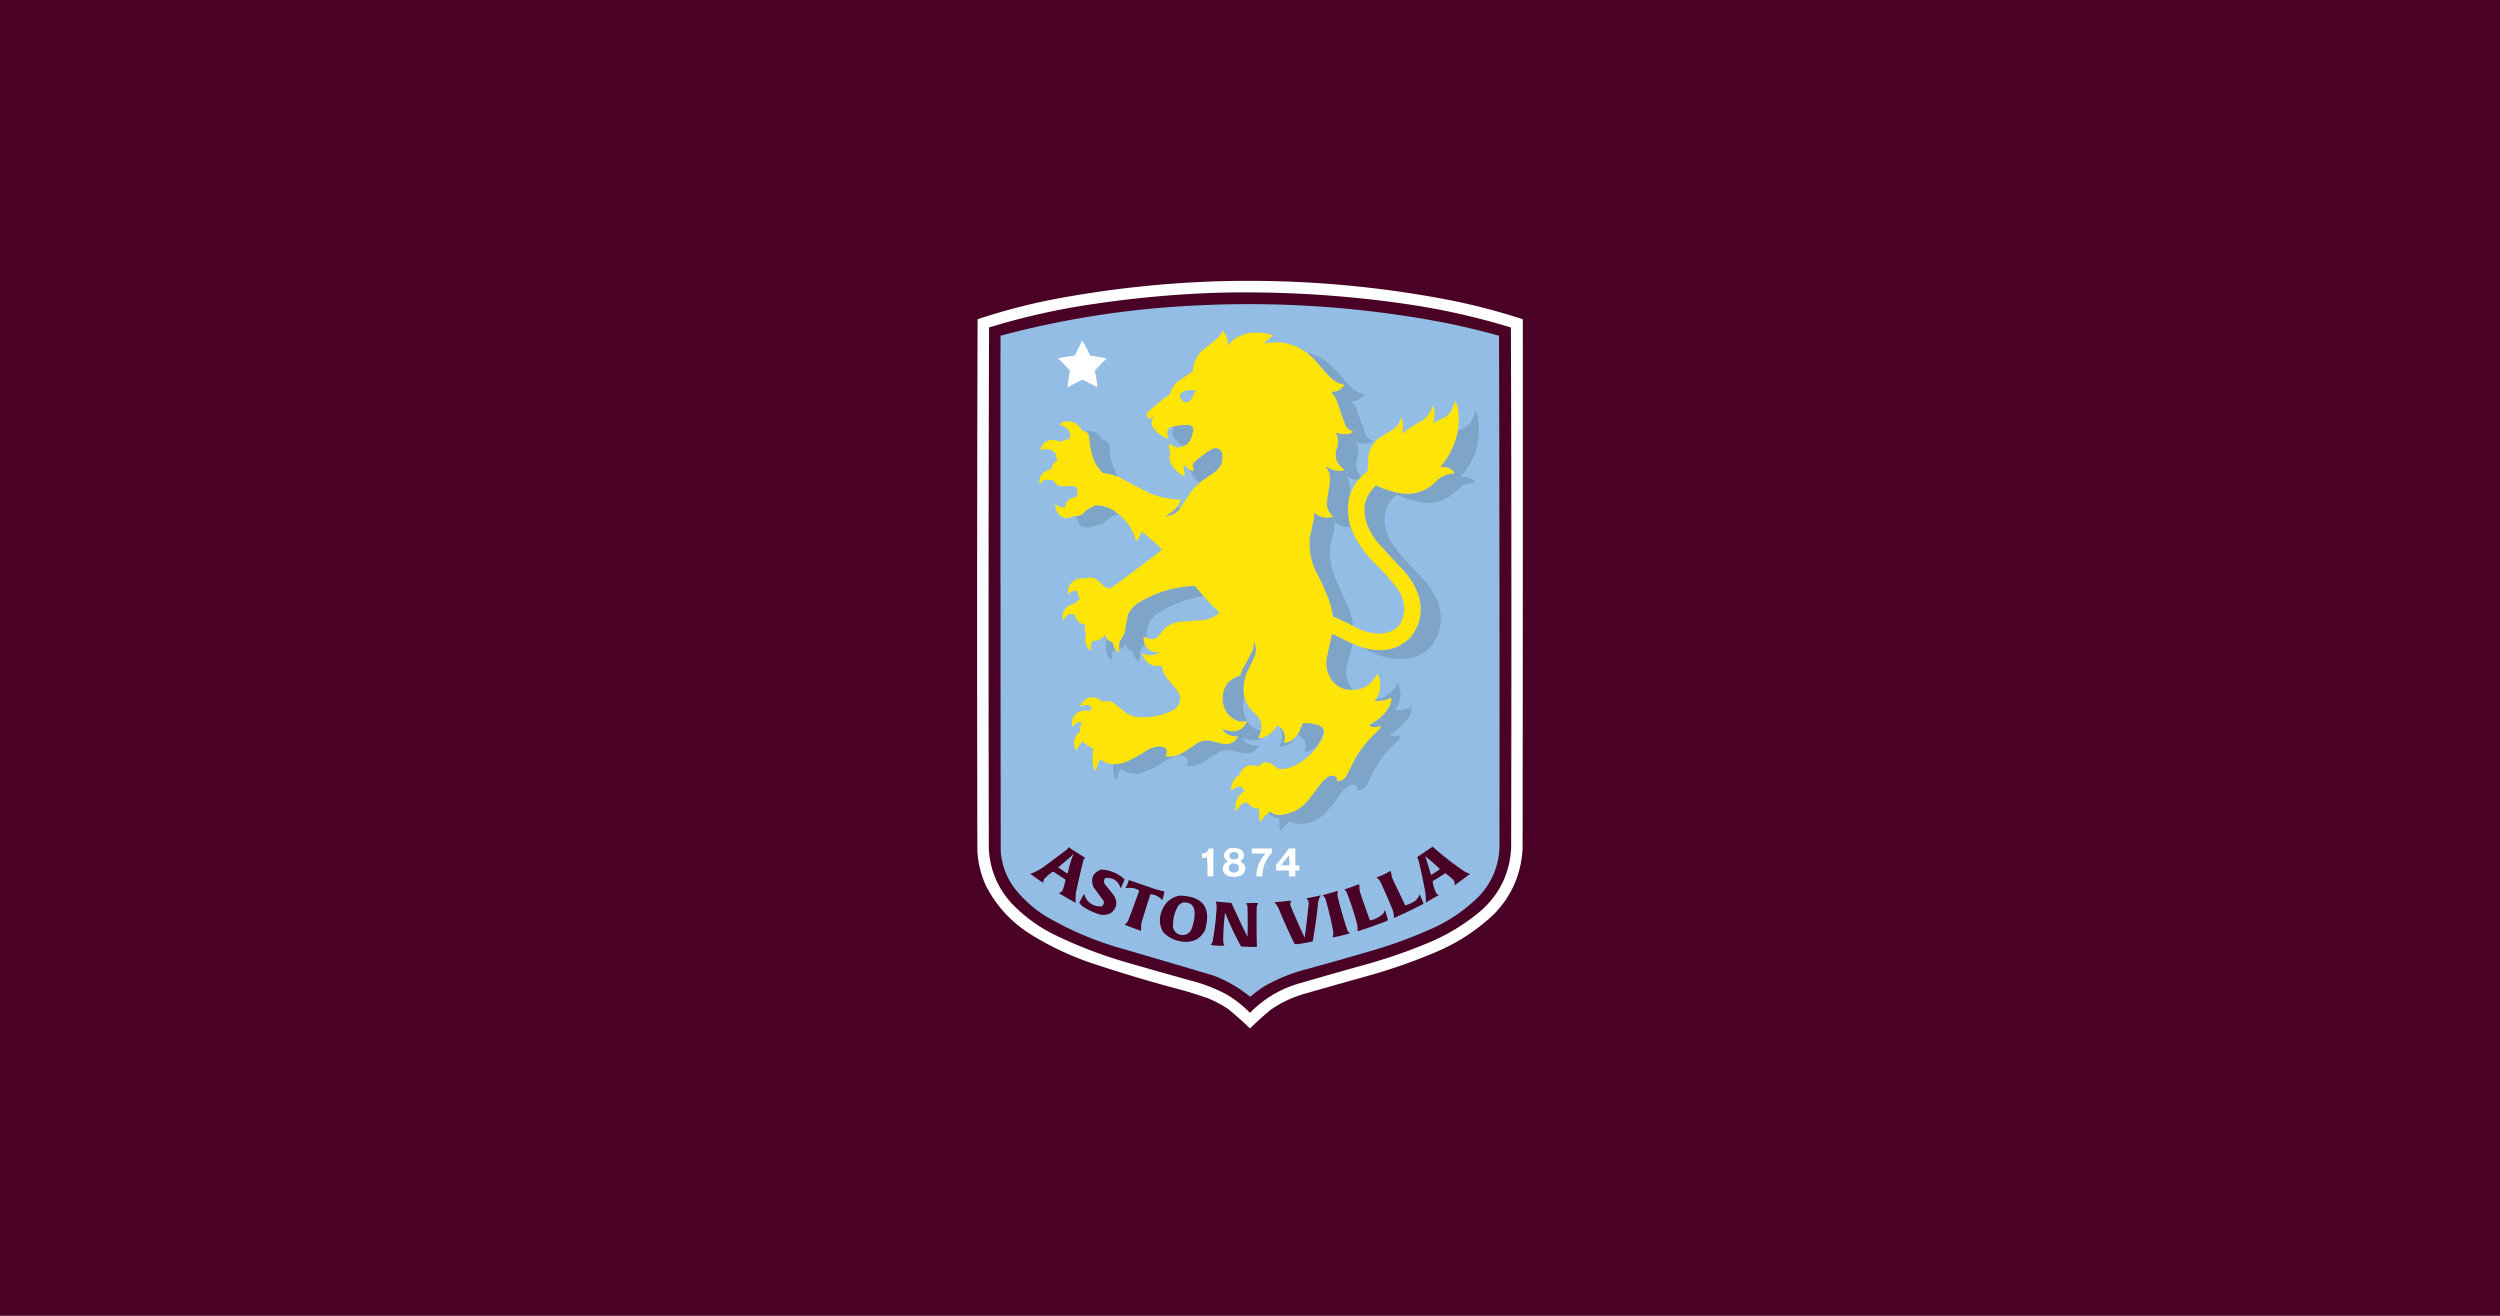 <svg xmlns="http://www.w3.org/2000/svg" viewBox="0 0 950 500"><path d="M0 500h950V0H0z" class="mono" style="fill:#490225"/><path fill="#93bde4" d="M569.63 127.58q.26 96.876.174 193.79-.195 10.809-7.393 18.788-8.147 8.314-18.875 12.96a172 172 0 0 1-20.005 7.48 1478 1478 0 0 1-26.268 7.48 67 67 0 0 0-16.352 6.437 47 47 0 0 0-5.828 4.262 51 51 0 0 0-14.004-8.089 6598 6598 0 0 0-36.706-10.786 124 124 0 0 1-27.138-11.829 45.7 45.7 0 0 1-12.09-11.047q-4.24-6.018-4.87-13.395-.132-98.026-.088-196.05a349.4 349.4 0 0 1 72.368-11.394 395.8 395.8 0 0 1 96.374 6.437 299 299 0 0 1 20.701 4.957z" class="mono" style="stroke-width:.174"/><path d="M497.27 134.19q-.24.01-.348.174a23 23 0 0 1 3.045 2.783 86 86 0 0 0 6.176 6.873 8.8 8.8 0 0 0 4.697 2.174q-1.698 2.85-5.045 2.697 1.396 1.485 2.174 3.39a292 292 0 0 0 3.305 9.395q.955 1.719 2.871 2.262-.676.794-1.74.957a15.7 15.7 0 0 1-3.305 0 8 8 0 0 0-1.566-.522 5.45 5.45 0 0 1 .87 3.479l-.087 1.652q-2.325 5.532 2.521 8.873a.88.88 0 0 1-.695.434q-3.595.512-6.35-1.826.5.997 1.045 2.088a8.8 8.8 0 0 1 .608 3.13q-.44 3.76-1.131 7.481-.714 3.991 2.35 6.611-4.08 1.276-7.395-1.566.144 1.284 0 2.61a317 317 0 0 0-1.564 7.132q-.52 6.969 2.609 13.221a74.6 74.6 0 0 1 5.393 12.525q.475 1.985.783 4a132 132 0 0 1 7.306 3.48q.3-.076.348-.435a33.7 33.7 0 0 0-1.826-6.697 217 217 0 0 1-5.742-13.047 23.3 23.3 0 0 1-.87-10.961l1.22-4.871a32 32 0 0 1 .259-3.305q2.726 2.136 6.088 1.914-1.836-5.96-.348-12.004.27-2.166.088-4.348a44 44 0 0 0-1.392-3.306 7.82 7.82 0 0 0 4.437 1.74 6 6 0 0 0 1.217-1.217 18 18 0 0 0-1.305-1.74 7.95 7.95 0 0 1-.521-4.35q.638-1.857.783-3.826a7.2 7.2 0 0 0-1.045-3.392q3.46 1.708 6.785-.348-2.068-.45-3.045-2.35a449 449 0 0 1-3.304-9.392 8.7 8.7 0 0 0-2.35-3.393q3.405.304 5.219-2.523l-2.086-.608a18.1 18.1 0 0 1-5.133-4.263 55.6 55.6 0 0 0-7.219-7.567 18.3 18.3 0 0 0-6.785-3.219zm63.404 21.916q-.488 1.476-1.045 2.957-1.745 3.594-5.652 4.523-1.48 7.962-6.785 14.004 3.07-.541 5.306 1.653.128.337.086.695-3.554.082-6.262 2.348-5.895 6.517-14.613 5.045a35.4 35.4 0 0 1-8.785-2.87q-5.879 5.287-4.002 13.048a24 24 0 0 0 4.35 8.35 448 448 0 0 0 10.09 10.96q4.095 4.45 5.914 10.264 2.056 8.402-3.305 15.135-5.968 5.898-14.352 4.61a25 25 0 0 1-3.824-.784 31 31 0 0 0 3.824 2 24.4 24.4 0 0 0 10.613 2.35q7.2.205 11.916-5.219 5.129-7.376 2.434-16.004a32.4 32.4 0 0 0-6.088-9.568 185 185 0 0 1-9.219-9.916l-1.914-2.61a19.1 19.1 0 0 1-3.13-8.175q-.539-6.665 4.52-10.961a36.5 36.5 0 0 0 7.047 2.523q6.688 1.836 12.697-1.566a86 86 0 0 0 5.045-4.174 10.1 10.1 0 0 1 4.698-1.305q.041-.359-.086-.697-2.24-1.897-5.133-1.479 8.828-10.123 6.523-23.398a6.1 6.1 0 0 0-.869-1.738zm-110.45 5.4q-2.165.019-4.283.518-.996 1.956-.088 4.002a12.5 12.5 0 0 0 3.914 3.478q2.085-.822 2.871-2.957a19 19 0 0 0 .695-2.435q.58-1.823-1.13-2.524a20 20 0 0 0-1.979-.082m-36.299 2.274a7.5 7.5 0 0 0-1.559.164q1.048.48 1.48 1.566a28.9 28.9 0 0 0 1.913 9.567 16 16 0 0 0 3.219 4.611 37 37 0 0 1 5.914 1.478q-3.312-5.421-3.217-11.83-.755-1.967-2.871-2.26-1.678-3.277-4.879-3.296zm47.938 6.556a4.4 4.4 0 0 0-.96.127 37.8 37.8 0 0 0-7.741 5.828q.055 1.262.607 2.436-.83.34-1.564-.174 1.017 3.022 3.652 4.871a181 181 0 0 1 5.393-3.74q3.846-2.603 3.219-7.219-.67-2.155-2.606-2.129zm-45.672 21.701a13.9 13.9 0 0 0-4.871 3.307 5.3 5.3 0 0 1-2.086.781.57.57 0 0 1-.348.262q.477 1.433 1.305 2.697 1.185 1.441 3.043 1.39a46 46 0 0 1 5.393-1.13l3.48-2.783a5.25 5.25 0 0 1 3.13-.957q-3.794-3.6-9.046-3.567m37.932 30.613q-11.086.36-20.701 5.914-3.19 1.71-4.785 4.957-.715 3.372-1.217 6.786a14.5 14.5 0 0 1-1.914 3.304 11.8 11.8 0 0 0-.26 3.133q1.605-.48 2.522-1.914.534 2.274 2.783 2.783.51 2.414 2.35 4 .174-2.18.433-4.347a26 26 0 0 1 1.652-2.436 7.4 7.4 0 0 1-.347-2.783q.57.052 1.045.347-.495-5.702 4-9.132 8.108-5.313 17.744-6.698a108 108 0 0 1-3.305-3.914zm52.012 18.354-2.002 9.047q-.848 5.897 3.393 10.002a9.36 9.36 0 0 0 4.35 2.002q.96.044 1.911-.088-3.026-4.305-1.826-9.48.772-3.246 1.74-6.438.13-.777.086-1.564a156 156 0 0 1-6.261-3.045 6.6 6.6 0 0 0-1.391-.435zm-85.938 1.221a6.7 6.7 0 0 0 .348 2.26q-.752 2.306.261 4.523 2.024 3.92 1.74-.695.096-1.417 1.48-1.217a12.5 12.5 0 0 1-1.306-3.133q-1.654-.324-2.523-1.738m56.277 1.563a20 20 0 0 1-.348 3.13 211 211 0 0 1-3.828 7.133 14 14 0 0 0-.957 2.61q-7.15 2.197-6.697 9.742.698 5.795 6.176 7.74a6.7 6.7 0 0 0 2.61-.086q.153-.17.347-.35-2.255-4.057-.87-8.523-.981-5.014.958-9.742a131 131 0 0 0 2.783-5.74q1.28-3-.174-5.914m54.623 15.656q-2.358 5.443-8.262 6.261a1.22 1.22 0 0 1-.697.61 14 14 0 0 0 4.523-.348 7.4 7.4 0 0 0 1.915-.957q.315 1.54-.436 2.957a15 15 0 0 1-4.61 5.48 63 63 0 0 1-3.304 2.174q.874.814 2.086.696a3.52 3.52 0 0 0 2.088-.522q.29.319.088.695l-.522.872a45.4 45.4 0 0 0-9.047 10.959 185 185 0 0 1-3.478 6.785q-1.259 1.736-3.393 1.738.281-1.34-.869-2a3.9 3.9 0 0 0-2.61.348 18 18 0 0 0-2.175 2.002l-5.567 7.304q-4.298 4.736-10.699 5.22a6.6 6.6 0 0 1-3.304-1.132q-.409-.198-.696.088h-.002q.055.372.262.695a7.24 7.24 0 0 0 3.74 1.567q-.043 1.829.088 3.652.099.655.434 1.219a16 16 0 0 1 3.566-3.828q.944.581 2 .957 5.908.757 10.44-3.131a52 52 0 0 0 7.218-8.785 11.9 11.9 0 0 1 3.219-2.697q2.685-.707 2.783 2.002 2.001.02 3.219-1.567a186 186 0 0 0 3.478-6.785 46.7 46.7 0 0 1 4.871-6.783 87 87 0 0 0 4.524-4.698q.39-.51.086-1.044-2.17.809-4.174-.26a22.2 22.2 0 0 0 7.392-6.524q1.225-1.943 1.131-4.175-2.988 1.701-6.437 1.304.576-.49.957-1.13 2.481-4.589.174-9.22zm-57.062 14.79a.39.39 0 0 1-.26.174q-2.253 4.338-7.133 3.22a12 12 0 0 1-1.914-.61l-.173.174q1.331 2.104 3.828 2.523.952.13 1.914.086-.928 2.531-3.655 2.871a5.3 5.3 0 0 1-1.914 0q-2.522-.609-5.045-1.219-2.62-.344-4.87 1.045a48.6 48.6 0 0 1-6.61 4.176q-2.525 1.066-5.219.781 1.56-3.662-2.435-3.826-2.713.225-5.045 1.652a48.7 48.7 0 0 1-7.48 4.176q-2.43.967-5.046.955-.043 1.57.088 3.133a8.1 8.1 0 0 0 .955 2.957q.624-1.237.957-2.61a4.6 4.6 0 0 1 1.131-1.74q3.143 2.504 7.133 1.653a34 34 0 0 0 9.916-4.871 23.3 23.3 0 0 1 3.478-1.565 5.12 5.12 0 0 1 3.655.174q1.886 1.665.347 3.652 2.875.016 5.567-1.043 4-2.436 8.002-4.87 1.725-.376 3.478-.175l4.871 1.043q3.838.624 5.743-2.695a8.45 8.45 0 0 1-4.698-1.305q-2.666-2.516.696-1.044 2.69.754 5.044-.608h-1.216q.66-1.323 1.043-2.783v-.002q-3.282-.663-5.133-3.479zm22.096.555q-.562.004-1.129.05a21.8 21.8 0 0 1-1.914 4.26q4.168 2.153 2.61 6.612a8.2 8.2 0 0 0 2.435-.61q3.65-2.377 4.523-6.697h.522q-.175-2.137-2.262-2.87a15.2 15.2 0 0 0-4.785-.745zm-9.832 1.526q.163.675.607 1.216.876 3.357-.957 6.264 4.208.067 6.264-3.654-1.725 1.939-4.35 2.088 1.32-3.554-1.564-5.914" class="mono" style="fill:#7ea4c8;stroke-width:.174"/><path d="M474.1 106.72q-5.55.005-11.113.162a402 402 0 0 0-60.887 6.524 228 228 0 0 0-30.617 7.916c-.203 67.26-.23 134.52-.086 201.79a36.4 36.4 0 0 0 3.305 13.568q6.127 11.782 17.484 18.7a112.7 112.7 0 0 0 22.613 10.614 568 568 0 0 0 35.14 10.438q4.647 1.373 9.222 2.957a46.3 46.3 0 0 1 7.48 4.002 132 132 0 0 1 8.35 7.392 148 148 0 0 1 7.828-7.045 43.6 43.6 0 0 1 12.873-6.09q12.6-3.606 25.225-7.13a214 214 0 0 0 25.049-8.873q12.359-5.283 22.006-14.525 9.788-10.273 10.613-24.53.13-100.635.086-201.27a240 240 0 0 0-27.486-7.218 402 402 0 0 0-77.084-7.381zm-1.586 4.39h.002a424.5 424.5 0 0 1 63.885 4.725 269.5 269.5 0 0 1 37.75 8.61q.304 98.985.086 197.97-.865 14.302-11.566 23.744a76.3 76.3 0 0 1-19.656 12.004 204 204 0 0 1-22.789 8.002 2122 2122 0 0 0-25.746 7.306q-11.322 3.093-19.484 11.396a45 45 0 0 0-8.697-6.87 59.7 59.7 0 0 0-13.918-5.394 3854 3854 0 0 1-24.527-6.959 171.5 171.5 0 0 1-27.486-10.61 57.9 57.9 0 0 1-16.092-11.916q-7.923-8.8-8.524-20.701-.218-98.985.086-197.97a262.6 262.6 0 0 1 40.012-8.96 406 406 0 0 1 47.492-4.261q4.59-.106 9.174-.113zm4.283 4.467-.002.002a400 400 0 0 0-24.244.606 349.4 349.4 0 0 0-72.367 11.395v.002a349.3 349.3 0 0 1 72.367-11.393q12.148-.67 24.244-.604a395.7 395.7 0 0 1 72.131 7.04 299 299 0 0 1 20.701 4.958q.261 96.876.174 193.79-.073 4.054-1.13 7.71 1.058-3.658 1.132-7.711c.057-64.61 0-129.21-.174-193.79a299 299 0 0 0-20.7-4.96 395.7 395.7 0 0 0-72.132-7.04zm88.772 220.415a30 30 0 0 1-3.162 4.166l.004-.002a30 30 0 0 0 3.158-4.165zm-7.397 8.093c-2.235 1.881-4.637 3.528-7.123 5.053 2.487-1.525 4.887-3.172 7.123-5.053" style="fill:#fff;stroke-width:.174"/><path d="m464.56 125.66-.957 1.914a65 65 0 0 1-6.176 5.131q-3.858 3.325-4.174 8.438a194 194 0 0 0-5.742 3.914 10.8 10.8 0 0 0-3.043 4.783 89 89 0 0 0-8.873 7.306q.322 1.17.957 2.262.744-.503 1.393-1.13.173-.175.347 0-1.534 2.628.434 4.958 2.133 2.432 5.133 3.479a14.4 14.4 0 0 1-.262-3.131q.777-1.328 2.35-1.567a19.4 19.4 0 0 1 6.261-.435q1.712.701 1.131 2.523-.266 1.242-.695 2.436-.787 2.133-2.871 2.957-1.377.697-2.957.435l-2.61-1.304a10 10 0 0 0 .522 3.566q-.752 2.096.262 4.088a13.5 13.5 0 0 0 4.435 4.436q.427.128.87.085a27 27 0 0 1-.522-3.826q.472-.003.871.26.694.78 1.564 1.305.735.514 1.567.175a6.3 6.3 0 0 1-.61-2.435 37.8 37.8 0 0 1 7.743-5.828q2.741-.653 3.564 2 .628 4.615-3.217 7.219a181 181 0 0 0-5.392 3.74 26 26 0 0 0-3.045 3.133 172 172 0 0 1-4.262 6.261q-1.88 3.16-5.566 3.22a13.9 13.9 0 0 0 4.347-3.394 15.6 15.6 0 0 0 1.393-2.783 34.4 34.4 0 0 1-11.309-2.174 630 630 0 0 1-12.523-6.523 37 37 0 0 0-5.916-1.48 16 16 0 0 1-3.219-4.61 28.9 28.9 0 0 1-1.912-9.568 2.8 2.8 0 0 0-1.478-1.565 6.7 6.7 0 0 0-1.22-.261q-1.53-3.442-5.304-3.567-2.01-.184-3.219 1.393 3.239.543 4.174 3.652-.263.873-.521 1.74a4.6 4.6 0 0 0-2.957 1.043 8.1 8.1 0 0 0-4.524-.607q-3.135.782-3.39 3.914.543-.338 1.129-.61 2.683-.246 4.61 1.653.013 1.397.784 2.523-2.01 1.102-2.435 3.391a11 11 0 0 0-2.262.957q-2.902 1.755-2.088 4.96a3.45 3.45 0 0 1 1.74-1.653 12.6 12.6 0 0 1 2.957 0q.294.064.522.26a4.54 4.54 0 0 0 2.435 2q2.135.166 4.262-.086 1.569-.176 2.262 1.216a7.4 7.4 0 0 1 0 2.262q-.205.466-.61.783a30 30 0 0 0-2.435.87q-1.447 1.123-1.391 2.958a5.3 5.3 0 0 1-1.914 0 8 8 0 0 1-1.914-1.13q-.126 1.245.435 2.435 2.003 4.154 6.176 2.174a7 7 0 0 1 1.564-.088 5.3 5.3 0 0 0 2.088-.781 13.9 13.9 0 0 1 4.871-3.307q5.252-.033 9.047 3.567 4.924 3.928 6.436 10.09 1.75-1.499 2-3.827a76 76 0 0 1 7.916 7.045 1131 1131 0 0 1-18.961 14.264q-1.526.587-2.959-.174a33 33 0 0 0-2.957-2.783q-2.29-1.366-4.697-.26a4.74 4.74 0 0 0-2.784.086q-3.732 1.857-3.478 6.002 1.35-1.848 3.652-1.566a5.7 5.7 0 0 0 1.045 2.96 8.7 8.7 0 0 0-1.74 1.825q-5.594 1.054-4.871 6.698a8.4 8.4 0 0 1 1.566-2q1.482-.947 3.045-.262.753 3.27 4.088 3.74-.705 1.759.174 3.479-.873 2.773.61 5.306.309.791 1.128.87a7.55 7.55 0 0 1 .697-3.567q3.077.166 4.784-2.348.212.505.261 1.043.87 1.416 2.522 1.74.443 1.667 1.305 3.131l1.044.871a2.3 2.3 0 0 0 .174-1.218 11.8 11.8 0 0 1 .26-3.131 14.5 14.5 0 0 0 1.914-3.305q.502-3.413 1.217-6.785 1.596-3.247 4.785-4.957 9.616-5.555 20.701-5.916a108 108 0 0 0 3.305 3.914 96 96 0 0 0 5.828 6.09q.174.174 0 .348-2.355 2.067-5.48 2.521-4.513.464-9.045.697-3.2.34-5.74 2.26a47 47 0 0 0-3.133 3.654q-2.066 1.304-4.174.26a2.4 2.4 0 0 0-1.045-.347q-.091 1.432.348 2.783 1.756 3.444 5.568 2.87l-.523.522q-2.842 1.522-5.74.088-.291.319-.087.696 2.036 4.738 7.22 4.002a9.76 9.76 0 0 0 1.651 4.173 80 80 0 0 0 4.002 4.871 7.1 7.1 0 0 1 1.217 2.262q.645 3.8-2.695 5.654-6.588 3.245-13.918 2.436a10 10 0 0 1-3.652-1.393l-5.22-4.175a4.9 4.9 0 0 0-2.26-.434q-1.547.627-2.61-.61-3.829-2.043-6.698 1.132-1.504 2.344.782 1.13 1.962-.627 2.785 1.217a5.6 5.6 0 0 1-.524.783 60 60 0 0 0-3.478.088q-4.144 1.721-3.305 6.176.576-.664 1.217-1.305 1.08-.846 2.435-.523-.405.694-.609 1.48-.044 1.139-.26 2.26-2.768 1.91-2 5.22a3.5 3.5 0 0 0 .696 1.913q.645-1.469 1.564-2.783.482-.414 1.045-.695a12.8 12.8 0 0 0 3.914 2.61 17.5 17.5 0 0 0 .26 7.827q.152.391.435.695.675-1.716 1.305-3.478a7 7 0 0 1 .783-1.045q1.994 1.825 4.698 1.914a13.4 13.4 0 0 0 5.044-.957 48.7 48.7 0 0 0 7.481-4.174 11.3 11.3 0 0 1 5.045-1.652q3.995.164 2.435 3.826 2.694.284 5.22-.783a48.6 48.6 0 0 0 6.609-4.174q2.25-1.388 4.87-1.045 2.523.61 5.046 1.219a5.3 5.3 0 0 0 1.914 0q2.727-.34 3.652-2.871-.96.045-1.914-.086-2.495-.418-3.826-2.523l.174-.174q.93.383 1.914.61 4.879 1.118 7.133-3.22-.001-.347-.35-.347-1.257.3-2.61.086-5.474-1.946-6.173-7.74-.453-7.545 6.697-9.743.347-1.345.957-2.61a211 211 0 0 0 3.826-7.132q.297-1.55.348-3.13 1.454 2.913.174 5.913-1.32 2.903-2.783 5.742-1.94 4.727-.957 9.74a13.5 13.5 0 0 0 1.826 3.655 47 47 0 0 0 3.306 3.478q1.846 2.424 1.131 5.393a14.5 14.5 0 0 1-1.045 2.783h1.22q3.951-1.164 5.913-4.87c.353.232.7.467 1.043.696q2.885 2.362 1.567 5.914 2.625-.149 4.35-2.087.441-.527.868-1.043a21.8 21.8 0 0 0 1.915-4.262q3.024-.24 5.914.695 2.086.734 2.261 2.871a14 14 0 0 1-.609 2.086q-3.811 7.115-11.045 10.7a11.8 11.8 0 0 1-5.395 1.042 14.3 14.3 0 0 1-3.13-2.086q-1.615-.753-3.305-.174a8.7 8.7 0 0 0-1.479 1.305q-5.384-1.809-7.394 3.479l-.87.435q-2.327 2.173-2.087 5.305a9.8 9.8 0 0 1 2.262-1.479 4.4 4.4 0 0 1 1.74 0q.559.778 1.217 1.479-4.094 2.535-3.567 7.307.112.38.436.261a10.2 10.2 0 0 1 1.914-2.435q1.005-.791 2.261-.524 1.604 2.194 4.348 2.176-.043 2.175.088 4.348.075.403.348.697a32 32 0 0 1 3.219-3.654q.286-.287.695-.086 1.497 1.009 3.305 1.13 6.4-.481 10.699-5.218l5.566-7.307a18 18 0 0 1 2.176-2 3.9 3.9 0 0 1 2.61-.35q1.149.66.868 2.003 2.135-.003 3.393-1.74a185 185 0 0 0 3.478-6.786 45.4 45.4 0 0 1 9.047-10.959l.522-.869c.136-.25.106-.485-.088-.697a3.5 3.5 0 0 1-2.086.523q-1.212.117-2.088-.697a63 63 0 0 0 3.305-2.174 15 15 0 0 0 4.61-5.48q.75-1.417.435-2.957-.885.616-1.914.957a14 14 0 0 1-4.524.347q.484-.179.697-.607 2.245-3.41 1.479-7.48a7.8 7.8 0 0 0-.957-2.262q-3.548 7.165-11.482 6.088a9.35 9.35 0 0 1-4.348-2q-4.24-4.107-3.392-10.004l2-9.045q.714.139 1.392.435a155 155 0 0 0 6.262 3.043 28 28 0 0 0 4.002 1.567q1.878.54 3.826.783 8.384 1.287 14.352-4.611 5.363-6.734 3.307-15.135a26.8 26.8 0 0 0-5.916-10.264 449 449 0 0 1-10.09-10.96 23.95 23.95 0 0 1-4.348-8.35q-1.878-7.758 4-13.046a35.4 35.4 0 0 0 8.785 2.869q8.719 1.473 14.613-5.045 2.709-2.265 6.262-2.348.043-.357-.086-.695-2.235-2.195-5.306-1.652 5.304-6.044 6.785-14.004.488-3.376.261-6.785a9.5 9.5 0 0 0-1.304-4.35 98 98 0 0 1-1.48 3.654 8.2 8.2 0 0 1-1.827 2.174 75 75 0 0 1-4.348 2.088 6 6 0 0 0-.783.61q.6-1.883.608-3.915a6.6 6.6 0 0 0-.522-3.045q-1.006 3.273-3.652 5.48a86 86 0 0 0-6.264 3.827 15 15 0 0 0-2 1.826 9.6 9.6 0 0 0 .436-3.304 5.25 5.25 0 0 0-.698-3.305q-.467 2.72-2.61 4.435l-5.566 3.305q-3.57 2.748-4.261 7.22a90 90 0 0 1-.26 5.567 21 21 0 0 0-2.436 2.088 6 6 0 0 1-1.218 1.217 24 24 0 0 0-3.131 5.914q-1.488 6.044.347 12.004a54 54 0 0 0 1.653 3.826 47.8 47.8 0 0 0 7.132 9.569 89.4 89.4 0 0 1 8.872 9.916q2.49 3.466 2.697 7.742-.42 9.117-9.48 9.48-5.588-.282-10.353-3.13a132 132 0 0 0-7.306-3.481 49 49 0 0 0-.781-4 74.6 74.6 0 0 0-5.395-12.525q-3.129-6.252-2.61-13.221a316 316 0 0 1 1.567-7.133q.144-1.324 0-2.61 3.314 2.842 7.393 1.565-3.062-2.619-2.348-6.61.691-3.72 1.13-7.48a8.9 8.9 0 0 0-.609-3.13l-1.043-2.088q2.754 2.337 6.35 1.826a.88.88 0 0 0 .695-.436q-4.845-3.34-2.521-8.87l.086-1.653a5.46 5.46 0 0 0-.87-3.48 8 8 0 0 1 1.565.523q1.653.174 3.307 0a2.75 2.75 0 0 0 1.738-.957q-1.915-.543-2.87-2.262a292 292 0 0 1-3.306-9.394 11 11 0 0 0-2.173-3.393q3.346.155 5.044-2.695a8.8 8.8 0 0 1-4.697-2.174 86 86 0 0 1-6.176-6.873 23 23 0 0 0-3.043-2.783q-7.122-5.618-16.092-3.827-.327-.09-.173-.347a36 36 0 0 1 3.218-2.698 15 15 0 0 0-5.218-1.043q-7.422-.63-12.266 4.957.576-3.35-1.827-5.74zm-12.48 22.604q1.37 0 2.738.098a1.92 1.92 0 0 0-.957.957 11 11 0 0 1-1.652 3.045q-2.61 1.357-3.74-1.305-.304-1.265.783-2.002a13.6 13.6 0 0 1 1.914-.781q.458-.012.914-.012" style="fill:#fee407;stroke-width:.174"/><path d="M411.15 129.32a54 54 0 0 1-2.783 5.828 47 47 0 0 0-6.262 1.043 86 86 0 0 1 4.522 4.697q-.72 3.15-.955 6.35a87 87 0 0 1 5.652-2.957 87 87 0 0 1 5.654 2.957 34.4 34.4 0 0 0-.957-6.35 86 86 0 0 1 4.523-4.697 149 149 0 0 0-6.263-1.043 40 40 0 0 0-3.131-5.828zm57.078 192.86q-.44.007-.889.063a4.5 4.5 0 0 1-1.043.607q-2.53 2.463.348 4.523a6.3 6.3 0 0 0-1.219.696q-2.069 3.189 1.393 4.87 2.712.705 5.219-.52 2.707-2.986-.696-5.132 2.445-1.876.522-4.263a7.7 7.7 0 0 0-3.635-.844m-9.064.236q.04.444-.088.87-.899 1.121-2.348 1.042v1.74q.993.024 1.914-.347.261 3.648.174 7.307h2.262v-10.611zm16.525 0v1.912q2.61-.044 5.218.088-3.45 3.612-3.478 8.612h2.262q.056-5.154 3.566-8.873a8.8 8.8 0 0 0 .086-1.739zm14.092 0a97 97 0 0 1-4.784 6.088 15 15 0 0 0-.088 2.262h4.872v2.262h2.435v-2.262h1.565v-1.914h-1.565v-6.436zm-21.125 1.354a2.78 2.78 0 0 1 1.728.558q.837 2.24-1.566 2.262-1.824-.075-1.565-1.912.45-.496.955-.871.228-.034.448-.037m21.125 1.256q.258 1.865.173 3.826a28 28 0 0 1-3.13-.086 89 89 0 0 0 2.957-3.74zm-21.127 3.094q2.79-.025 1.816 2.908-1.91 1.355-3.393-.436-.45-1.614.957-2.435.33-.035.62-.037" style="fill:#fff;stroke-width:.174"/><path fill="#85a7c3" d="M447.34 192.64a2.24 2.24 0 0 1 1.218.174q-1.881 3.159-5.567 3.218a13.9 13.9 0 0 0 4.349-3.392z" style="stroke-width:.174"/><path d="M544.41 321.72q-2.95 1.998-5.914 4 .57.976.781 2.088a253 253 0 0 1 2.088 9.916 20.6 20.6 0 0 1 .436 5.219q2.522-1.436 5.044-2.871a2.7 2.7 0 0 1-1.044-.522 20.5 20.5 0 0 1-1.391-4.35.86.86 0 0 1 .521-.695 51 51 0 0 0 4.262-2.695 29 29 0 0 1 2.871 2.348q1 .996.61 2.347 2.975-2.25 6-4.435a8.2 8.2 0 0 1-2.086-.87 109 109 0 0 1-12.178-9.48zm-138.48.17q-.09.568-.521.955l-8.176 6.09a19.7 19.7 0 0 1-5.74 3.13q2.399 1.748 4.869 3.393.212-.592.261-1.218a19 19 0 0 1 3.22-2.87.74.74 0 0 1 .694 0 72 72 0 0 0 4.002 2.61.8.8 0 0 1 .348.521 30 30 0 0 1-1.13 3.914 2.3 2.3 0 0 1-1.48.957l6.436 3.74a54 54 0 0 1 .088-3.654 340 340 0 0 1 2.783-12.176q.159-.795.784-1.304-3.234-2.05-6.438-4.088zm1.664 2.771a.43.43 0 0 1 .254.096 38 38 0 0 0-2.088 7.045.86.86 0 0 1-.521-.088l-3.131-2.088 4.87-4.174q.429-.294.522-.783a.5.5 0 0 1 .094-.008m134.03.707a110 110 0 0 1 5.568 4.872 35 35 0 0 1-3.392 2.261 512 512 0 0 0-2.176-7.133m-123.16 5.051q-4.859 1.895-2.869 6.785l3.826 5.22q.225 1.238-.781 2-5.162.142-6.7-4.784a97 97 0 0 0-1.825 3.393 5.06 5.06 0 0 0 1.566 1.564 23.2 23.2 0 0 0 6.436 2.957q2.225.41 4.175-.695 3.103-2.724 1.131-6.35a62 62 0 0 0-3.478-4.35q-.912-1.312.086-2.52 4.404-.379 5.828 3.913a31 31 0 0 0 1.478-3.392q-3.75-3.44-8.87-3.74zm109.59.69a25 25 0 0 1-5.045 2.35 4.5 4.5 0 0 1 1.479 1.478 222 222 0 0 1 4.697 10.785 9.7 9.7 0 0 1 .521 3.13 193 193 0 0 0 11.05-5.304.7.7 0 0 0 .173-.348 89 89 0 0 0-1.478-3.392 6.07 6.07 0 0 1-1.654 2.521 14.2 14.2 0 0 1-3.827 1.74 682 682 0 0 0-4.435-9.306 10 10 0 0 1-.957-3.654h-.524zm-99.148 3.306a11 11 0 0 1-1.219 3.045q1.466-.135 2.96 0a7.7 7.7 0 0 1 2.26.957 426 426 0 0 1-4.089 11.133 3.9 3.9 0 0 1-1.478 1.826q3.092 1.24 6.263 2.35.002-1.36.086-2.785 1.634-5.594 3.48-11.133 2.659.198 4.522 2.262a23 23 0 0 0 .784-3.305 47 47 0 0 1-4.698-1.305 809 809 0 0 0-8.87-3.045m86.98 1.74a55 55 0 0 1-5.045 1.827l.781.783a116 116 0 0 1 4.176 12.699q.093 1.262.088 2.436a254 254 0 0 0 11.133-3.915.75.75 0 0 0 .348-.523 35 35 0 0 0-1.131-3.74q-.21.715-.522 1.392a10.6 10.6 0 0 1-4.87 2.61.7.7 0 0 1-.348-.174 447 447 0 0 1-3.305-9.395 9.2 9.2 0 0 1-.61-4zm-7.828 2.436a112 112 0 0 1-5.394 1.565q.527.57.957 1.218a137 137 0 0 1 2.957 12.352 4.34 4.34 0 0 1-.26 2.522q3.327-.615 6.61-1.567l-.782-.78a140 140 0 0 1-3.828-13.224 3.7 3.7 0 0 1 .088-1.826q-.089-.269-.348-.26m-6.443 1.569a.58.58 0 0 1-.348.261 516 516 0 0 0-4.871.955q1.162.92.87 2.436a463 463 0 0 1-1.478 12.525 286 286 0 0 1-5.394-12.176q-.251-.945.262-1.74l-.696-.174q-2.859.405-5.74.61a7.6 7.6 0 0 1 1.653 2.347q2.773 6.795 6.002 13.395.855.302 1.738.088a64 64 0 0 0 5.219-.957 202 202 0 0 0 2.002-14.266 8 8 0 0 1 .955-3.131q-.033-.158-.174-.174zm-53.4.17q-4.89 1.014-6.698 5.74-1.752 4.234.524 8.175 3.501 3.535 8.523 3.655 5.01.021 7.307-4.35 3.8-12.86-9.655-13.22zm13.74 2.26q.393 1.039.35 2.175a95 95 0 0 1-1.567 13.221q-.282.563-.695 1.043 2.593.535 5.218.262-.243-.6-.435-1.219a89 89 0 0 1 .695-11.307 109 109 0 0 0 6.09 12.873 53 53 0 0 0 6 .174 393 393 0 0 1-.086-14.787q.097-.99.61-1.826a21.2 21.2 0 0 0-4.698.087q.442.536.61 1.217.173 5.74 0 11.48a326 326 0 0 1-6.09-12.873q-2.988-.255-6.002-.521zm-11.98.325q3.984-.03 3.974 4.2a15.8 15.8 0 0 1-1.478 6.61q-2.025 2.44-4.96 1.13-2.062-1.346-1.738-3.826.05-3.722 2-6.871a5.6 5.6 0 0 1 1.653-1.22q.283-.02.549-.023z" style="fill:#490225;stroke-width:.174"/></svg>